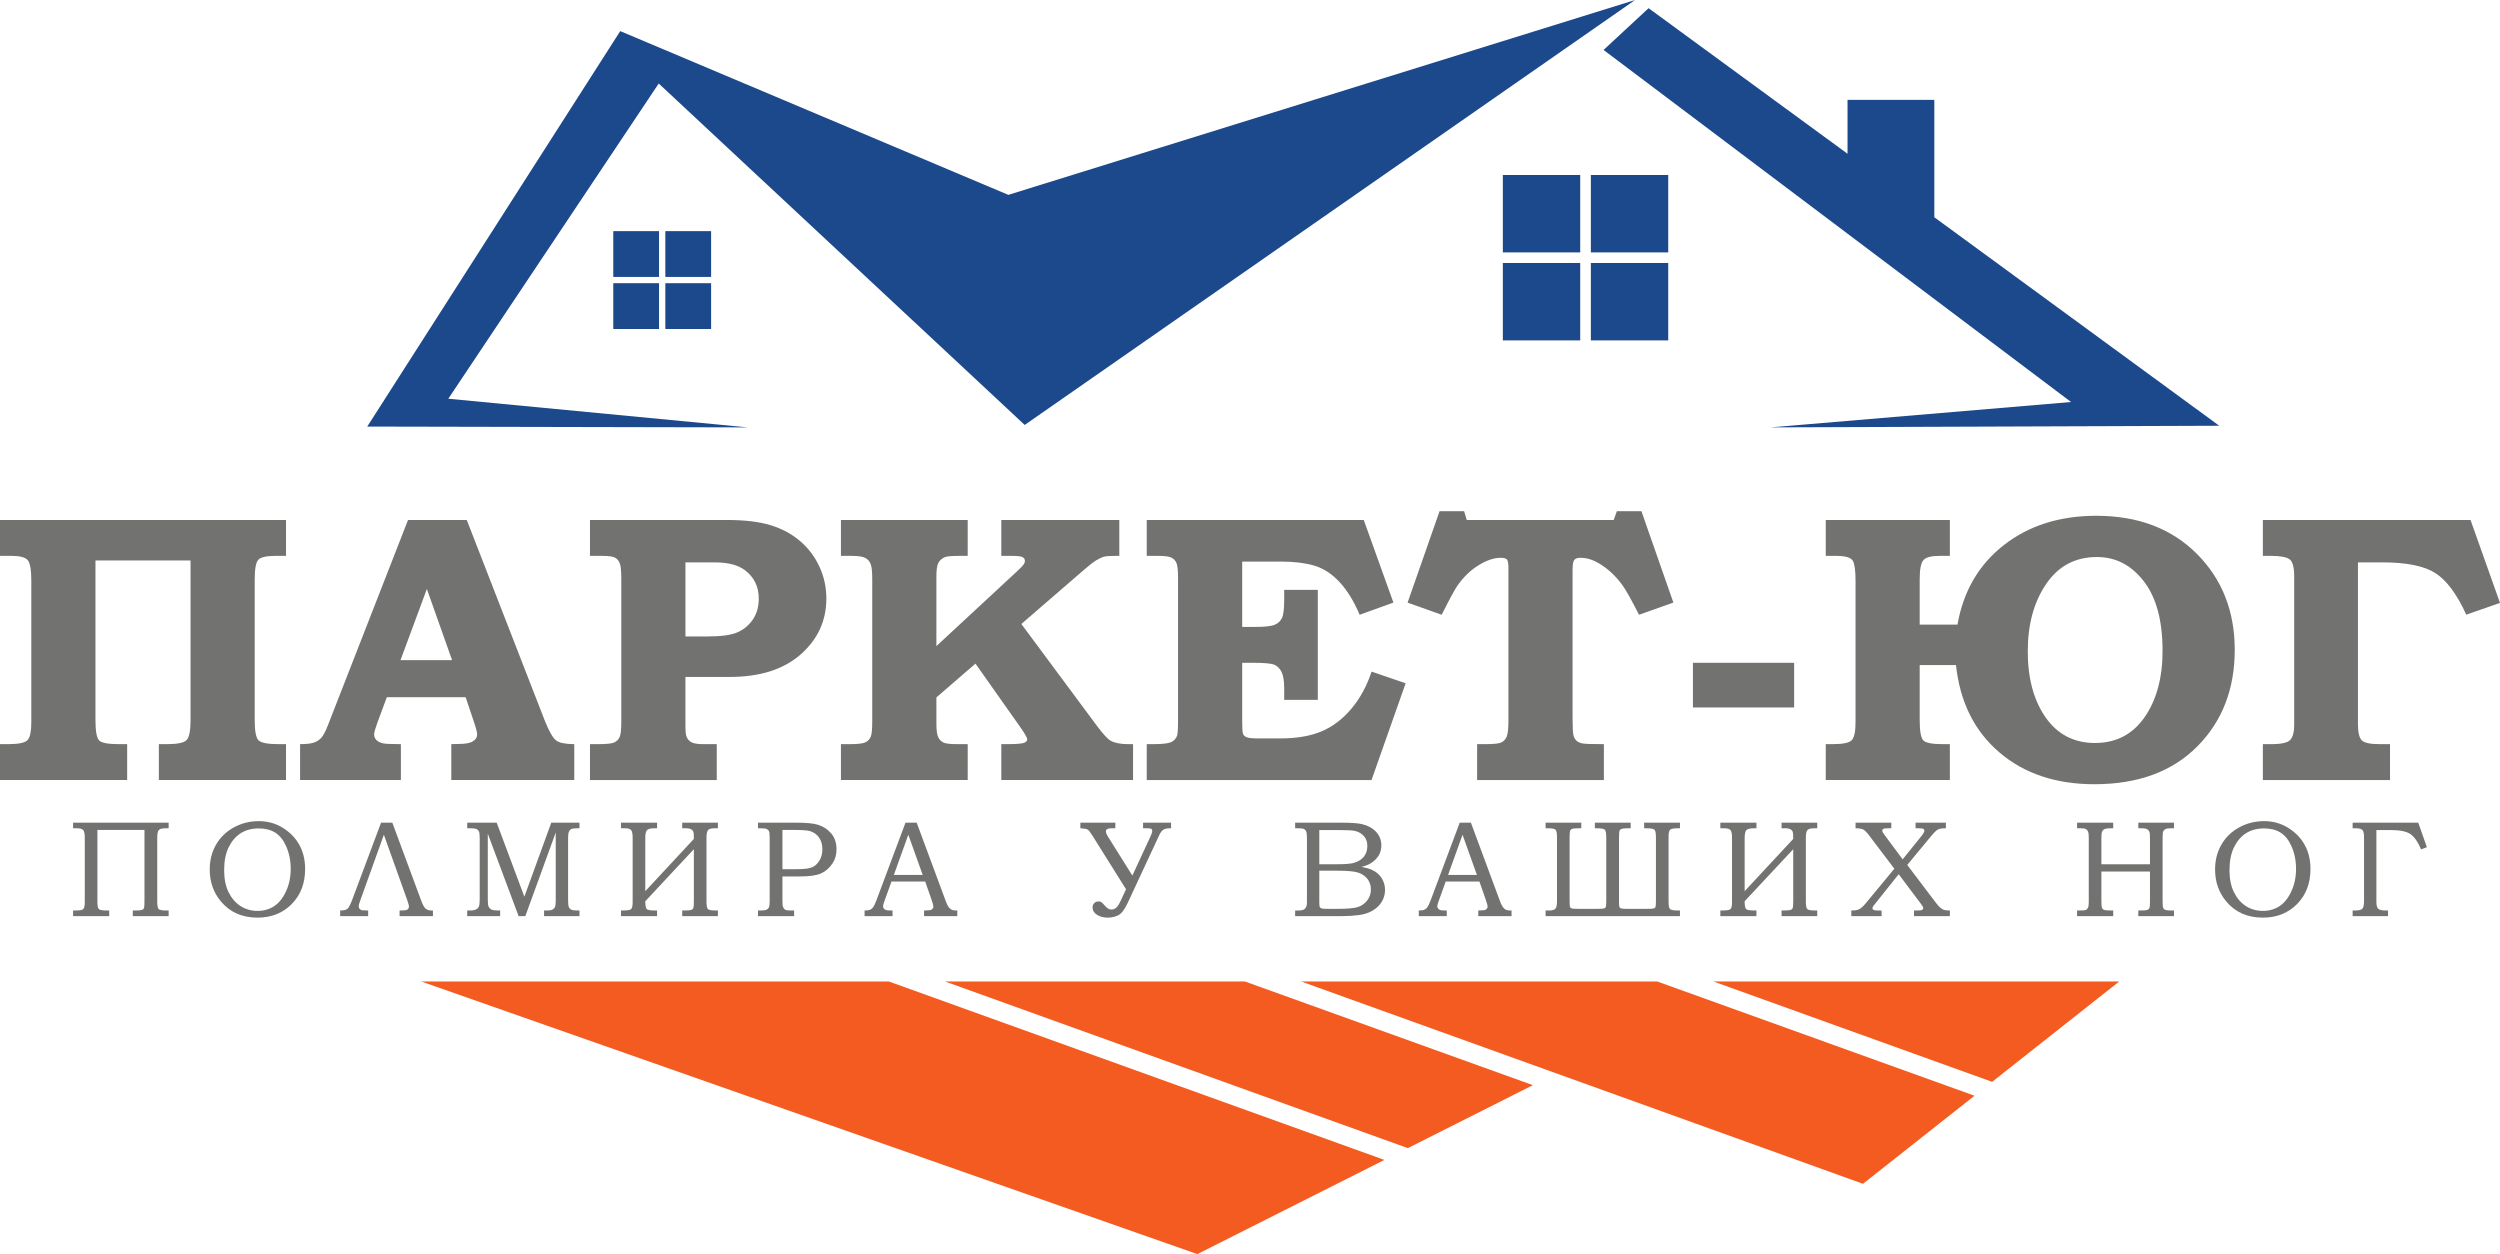 <?xml version="1.0" encoding="UTF-8"?> <!-- Creator: CorelDRAW X8 --> <svg xmlns="http://www.w3.org/2000/svg" xmlns:xlink="http://www.w3.org/1999/xlink" xml:space="preserve" width="161.577mm" height="81.054mm" style="shape-rendering:geometricPrecision; text-rendering:geometricPrecision; image-rendering:optimizeQuality; fill-rule:evenodd; clip-rule:evenodd" viewBox="0 0 435910 218672"> <defs> <style type="text/css"> <![CDATA[ .fil1 {fill:#1C498C} .fil2 {fill:#F45B21} .fil0 {fill:#727271;fill-rule:nonzero} ]]> </style> </defs> <g id="DESIGNED_x0020_BY_x0020_FREEPIK">  <g id="_2327800130448"> <path class="fil0" d="M49871 90667l0 6259 -1853 0c-1576,0 -2575,233 -2985,688 -411,455 -622,1575 -622,3373l0 24603c0,1886 222,3051 666,3495 444,444 1609,666 3495,666l1299 0 0 6259 -22172 0 0 -6259 1465 0c1819,0 2951,-244 3395,-732 444,-488 666,-1632 666,-3440l0 -27854 -16579 0 0 27854c0,1886 211,3062 621,3506 411,444 1532,666 3374,666l1531 0 0 6259 -22172 0 0 -6259 1509 0c1787,0 2886,-244 3318,-732 422,-488 633,-1509 633,-3074l0 -24658c0,-1931 -211,-3141 -633,-3629 -432,-488 -1365,-732 -2796,-732l-2031 0 0 -6259 49871 0zm21273 0l10243 0 13616 35023c744,1842 1399,2985 1965,3418 577,432 1631,643 3162,643l0 6259 -21440 0 0 -6259 1299 -33c1187,0 2019,-156 2497,-477 477,-311 710,-699 710,-1154 0,-389 -200,-1188 -622,-2408l-1387 -4118 -13738 0 -1698 4584c-344,976 -522,1609 -522,1919 0,345 123,655 378,944 244,277 654,488 1220,610 367,89 1399,133 3074,133l0 6259 -17578 0 0 -6259c1132,0 1953,-100 2475,-288 511,-200 943,-489 1276,-877 333,-388 710,-1121 1121,-2175l13949 -35744zm-1309 24436l8989 0 -4395 -12407 -4594 12407zm33036 -24436l23970 0c3041,0 5560,310 7568,921 2009,621 3729,1565 5172,2819 1442,1254 2552,2740 3329,4472 788,1720 1176,3540 1176,5471 0,3873 -1487,7124 -4472,9754 -2985,2619 -7102,3929 -12351,3929l-7746 0 0 8500c0,1054 78,1731 233,2009 189,421 488,721 888,921 399,188 1076,288 2031,288l2308 0 0 6259 -22106 0 0 -6259 1532 0c1354,0 2253,-100 2685,-288 433,-200 755,-511 943,-932 200,-422 300,-1299 300,-2619l0 -24947c0,-1398 -89,-2308 -266,-2752 -167,-444 -444,-777 -832,-976 -378,-211 -1099,-311 -2176,-311l-2186 0 0 -6259zm16646 7390l0 12918 3884 0c2364,0 4106,-244 5216,-733 1109,-488 1997,-1243 2674,-2252 677,-1010 1010,-2209 1010,-3607 0,-2086 -799,-3740 -2408,-4960 -1198,-910 -2974,-1366 -5316,-1366l-5060 0zm27111 -7390l22105 0 0 6259 -1442 0c-1399,0 -2253,77 -2575,233 -510,233 -877,566 -1110,999 -222,432 -333,1254 -333,2441l0 12062 14105 -13083c632,-588 1010,-988 1143,-1199 122,-199 189,-388 189,-532 0,-311 -122,-544 -378,-688 -244,-156 -876,-233 -1908,-233l-1831 0 0 -6259 20574 0 0 6259 -688 0c-955,0 -1620,44 -1987,144 -366,100 -821,311 -1354,632 -532,333 -1220,866 -2064,1598l-10986 9500 13106 17666c1132,1521 1953,2420 2475,2697 699,388 1709,588 3018,588l877 0 0 6259 -22971 0 0 -6259 921 0c1675,0 2696,-77 3062,-233 356,-144 533,-344 533,-588 0,-255 -333,-877 -1010,-1864l-8012 -11353 -6814 5893 0 4594c0,1132 111,1909 322,2342 211,443 522,743 910,932 400,189 1199,277 2397,277l1831 0 0 6259 -22105 0 0 -6259 1664 0c1287,0 2153,-100 2586,-311 433,-199 754,-532 943,-987 178,-366 266,-1265 266,-2675l0 -24791c0,-1342 -99,-2241 -299,-2696 -189,-455 -511,-799 -944,-1021 -432,-233 -1220,-344 -2352,-344l-1864 0 0 -6259zm53322 0l37841 0 5172 14404 -5893 2120c-999,-2364 -2164,-4262 -3496,-5693 -1331,-1443 -2807,-2397 -4416,-2875 -1610,-465 -3496,-699 -5638,-699l-6924 0 0 11386 2252 0c1687,0 2830,-122 3418,-377 588,-244 1010,-644 1265,-1176 256,-533 389,-1587 389,-3174l0 -1731 5859 0 0 19176 -5859 0 0 -1965c0,-1331 -156,-2308 -466,-2918 -311,-610 -733,-1032 -1265,-1243 -544,-222 -1732,-333 -3574,-333l-2019 0 0 10420c0,1099 55,1776 166,2020 100,233 322,422 633,544 310,133 987,200 2030,200l3807 0c2841,0 5226,-411 7180,-1221 1953,-821 3695,-2142 5215,-3951 1532,-1820 2708,-3984 3529,-6480l5937 2041 -5948 16868 -39195 0 0 -6259 1132 0c1520,0 2541,-111 3063,-322 521,-222 887,-599 1098,-1143 111,-322 167,-1243 167,-2763l0 -24725c0,-1342 -89,-2230 -278,-2640 -177,-411 -466,-722 -866,-921 -388,-211 -1154,-311 -2296,-311l-2020 0 0 -6259zm51058 -1532l4283 0 456 1532 25623 0 555 -1532 4283 0 5571 15936 -5992 2120c-1343,-2641 -2309,-4362 -2897,-5161 -1143,-1575 -2474,-2829 -3972,-3728 -1121,-699 -2242,-1043 -3352,-1043 -521,0 -876,122 -1076,377 -189,244 -289,810 -289,1698l0 26034c0,1542 56,2497 167,2885 111,399 288,699 555,932 255,222 621,377 1076,455 455,78 1676,111 3662,111l0 6259 -22105 0 0 -6259 1342 0c1476,0 2430,-88 2841,-277 411,-178 733,-511 954,-977 211,-466 322,-1431 322,-2896l0 -26622c0,-755 -89,-1232 -266,-1432 -167,-189 -544,-288 -1099,-288 -1132,0 -2397,421 -3784,1265 -1398,843 -2641,2030 -3729,3573 -432,599 -1353,2297 -2763,5094l-5937 -2120 5571 -15936zm44178 26434l17645 0 0 7790 -17645 0 0 -7790zm39539 400l0 9610c0,1886 211,3062 622,3506 410,444 1520,666 3340,666l1298 0 0 6259 -21639 0 0 -6259 1265 0c1798,0 2896,-244 3307,-732 411,-488 621,-1509 621,-3074l0 -24658c0,-1765 -155,-2930 -466,-3496 -321,-577 -1298,-865 -2941,-865l-1786 0 0 -6259 21639 0 0 6259 -1820 0c-1431,0 -2352,244 -2785,732 -433,488 -655,1598 -655,3340l0 7913 6592 0c1021,-5837 3718,-10465 8090,-13872 4372,-3407 9743,-5104 16102,-5104 7269,0 13106,2208 17523,6613 4416,4417 6625,10010 6625,16768 0,6836 -2175,12451 -6537,16846 -4361,4383 -10342,6580 -17933,6580 -6725,0 -12251,-1853 -16590,-5570 -4339,-3707 -6847,-8778 -7546,-15203l-6326 0zm42347 -2486c0,-5260 -1087,-9300 -3262,-12119 -2186,-2829 -4905,-4239 -8179,-4239 -3773,0 -6725,1565 -8856,4706 -2141,3140 -3206,7046 -3206,11718 0,4739 1043,8589 3118,11553 2086,2962 4949,4449 8589,4449 3706,0 6592,-1509 8678,-4516 2075,-3007 3118,-6858 3118,-11552zm17489 -22816l36211 0 5138 14459 -5882 2053c-1620,-3562 -3407,-5970 -5360,-7235 -1942,-1254 -5027,-1887 -9244,-1887l-4283 0 0 28176c0,1454 221,2408 666,2852 443,444 1464,666 3073,666l1854 0 0 6259 -22173 0 0 -6259 1476 0c1809,0 2919,-266 3352,-799 421,-532 632,-1331 632,-2386l0 -26100c0,-1620 -288,-2619 -854,-2986 -566,-366 -1609,-554 -3130,-554l-1476 0 0 -6259z"></path> <path class="fil0" d="M25191 144710l-8208 0 0 12456c0,734 83,1181 251,1344 167,164 626,248 1376,248l431 0 0 981 -6294 0 0 -981 399 0c694,0 1136,-72 1336,-216 199,-143 299,-562 299,-1248l0 -11244c0,-678 -92,-1121 -279,-1324 -188,-204 -555,-303 -1101,-303l-654 0 0 -981 16656 0 0 981 -562 0c-591,0 -974,103 -1153,315 -180,211 -271,650 -271,1312l0 11116c0,742 84,1193 247,1352 164,160 626,240 1388,240l351 0 0 981 -6246 0 0 -981 455 0c578,0 961,-36 1148,-104 184,-72 304,-184 355,-339 52,-156 76,-586 76,-1288l0 -12317zm19934 -1532c1488,0 2832,359 4033,1073 1300,770 2301,1767 2999,2996 698,1228 1045,2652 1045,4267 0,2501 -778,4543 -2337,6123 -1560,1575 -3546,2365 -5963,2365 -2696,0 -4830,-949 -6402,-2844 -1288,-1548 -1930,-3398 -1930,-5552 0,-1599 363,-3035 1089,-4308 722,-1268 1751,-2273 3083,-3011 1332,-738 2796,-1109 4383,-1109zm-4 1269c-1220,0 -2265,279 -3143,833 -873,555 -1575,1372 -2106,2449 -526,1081 -789,2413 -789,3997 0,1511 259,2796 777,3849 523,1053 1221,1858 2094,2417 878,558 1863,837 2956,837 1085,0 2046,-275 2884,-821 837,-547 1527,-1408 2074,-2585 546,-1177 821,-2481 821,-3921 0,-1459 -275,-2792 -821,-4004 -467,-1041 -1089,-1811 -1863,-2306 -774,-498 -1735,-745 -2884,-745zm21813 1100l-4196 11679c-132,367 -195,618 -195,762 0,207 63,379 191,506 128,128 247,200 359,216 108,16 475,32 1101,48l0 981 -4882 0 0 -981c638,0 1073,-108 1300,-323 228,-212 487,-715 782,-1500l5049 -13493 1963 0 5049 13620c232,638 471,1081 718,1329 248,243 594,367 1049,367l267 0 0 981 -5815 0 0 -981c164,-16 411,-25 738,-25 594,-7 890,-231 890,-677 0,-196 -108,-595 -328,-1205l-4040 -11304zm14530 -2105l5141 0 4826 12910 4690 -12910 4918 0 0 981 -415 0c-502,0 -837,43 -1013,131 -171,84 -307,236 -406,451 -100,219 -152,574 -152,1069l0 10745c0,678 40,1117 120,1320 83,204 215,355 407,459 187,108 534,160 1044,160l415 0 0 981 -6174 0 0 -981 443 0c399,0 690,-32 873,-92 184,-64 335,-168 455,-311 120,-144 187,-295 203,-451 40,-319 60,-570 60,-750l0 -11993 -5300 14578 -1173 0 -5373 -14371 0 11547c0,586 52,985 152,1192 103,208 259,367 474,479 216,116 599,172 1153,172l375 0 0 981 -5743 0 0 -981 326 0c555,0 950,-60 1189,-176 239,-116 407,-283 511,-495 99,-215 151,-638 151,-1268l0 -10673c0,-587 -43,-974 -127,-1161 -88,-191 -232,-331 -427,-423 -200,-92 -555,-139 -1061,-139l-562 0 0 -981zm26814 0l6294 0 0 981 -431 0c-686,0 -1129,107 -1328,323 -199,211 -299,678 -299,1396l0 9249 8471 -9114c0,-614 -23,-1013 -75,-1196 -52,-188 -180,-343 -387,-471 -207,-124 -519,-187 -942,-187l-629 0 0 -981 6222 0 0 981 -563 0c-582,0 -965,103 -1149,315 -183,211 -275,650 -275,1312l0 11116c0,742 84,1193 252,1352 167,160 626,240 1372,240l363 0 0 981 -6222 0 0 -981 442 0c578,0 961,-36 1149,-104 187,-72 307,-184 359,-339 56,-160 83,-586 83,-1288l0 -8951 -8471 9074c0,742 88,1193 259,1360 172,164 626,248 1368,248l431 0 0 981 -6294 0 0 -981 399 0c694,0 1137,-72 1336,-216 199,-143 299,-562 299,-1248l0 -11244c0,-678 -92,-1121 -279,-1324 -188,-204 -554,-303 -1101,-303l-654 0 0 -981zm23891 0l6441 0c1955,0 3303,123 4045,375 925,298 1691,805 2297,1523 602,722 905,1635 905,2744 0,946 -231,1763 -690,2453 -554,826 -1228,1416 -2018,1763 -790,347 -2038,523 -3737,523l-2984 0 0 4140c0,626 36,1021 104,1184 96,228 224,387 383,475 164,92 495,136 989,136l559 0 0 981 -6294 0 0 -981 383 0c534,0 901,-44 1093,-136 195,-88 335,-227 422,-415 92,-191 136,-550 136,-1077l0 -11152c0,-518 -40,-865 -124,-1041 -79,-179 -215,-307 -407,-391 -187,-83 -562,-123 -1120,-123l-383 0 0 -981zm4259 1268l0 6844 2517 0c1273,0 2162,-111 2673,-339 514,-227 937,-618 1272,-1176 335,-559 502,-1209 502,-1959 0,-822 -195,-1504 -586,-2054 -391,-550 -921,-921 -1591,-1117 -467,-131 -1380,-199 -2736,-199l-2051 0zm21458 -1268l1951 0 5049 13628c248,682 499,1137 754,1356 251,220 594,332 1021,332l259 0 0 981 -5795 0 0 -981c187,-16 367,-25 546,-25 375,0 623,-39 738,-115 228,-148 339,-335 339,-558 0,-164 -107,-567 -327,-1201l-1101 -3151 -5879 0 -1268 3522c-132,367 -196,618 -196,758 0,155 40,291 120,407 84,119 196,207 335,263 140,60 367,88 678,88 212,0 383,4 515,12l0 981 -4874 0 0 -981c451,0 778,-44 977,-136 195,-88 371,-231 519,-431 147,-195 342,-614 586,-1252l5053 -13497zm-2030 9117l5030 0 -2509 -7012 -2521 7012zm48337 -8136l-235 0c-535,0 -930,99 -1177,299 -251,199 -463,490 -642,881l-5489 11790c-550,1193 -1112,1927 -1675,2198 -566,275 -1172,411 -1819,411 -737,0 -1368,-163 -1882,-494 -515,-328 -770,-758 -770,-1281 0,-299 96,-550 287,-750 192,-199 443,-299 754,-299 208,0 379,44 507,136 127,91 363,327 698,710 331,378 678,566 1037,566 327,0 614,-112 865,-335 248,-227 559,-742 921,-1548l766 -1651 -5827 -9301c-387,-622 -678,-993 -869,-1109 -192,-120 -615,-191 -1269,-223l0 -981 6103 0 0 981 -694 0c-634,0 -949,167 -949,502 0,260 107,563 327,906l4283 6840 3199 -6912c179,-383 267,-678 267,-889 0,-180 -64,-300 -191,-360 -132,-59 -395,-87 -794,-87l-614 0 0 -981 4882 0 0 981zm21633 -981l7762 0c1895,0 3195,83 3897,255 1037,251 1858,702 2465,1356 602,654 905,1440 905,2357 0,662 -159,1256 -479,1783 -323,522 -785,973 -1392,1348 -391,239 -921,447 -1595,618 850,156 1496,343 1938,563 670,327 1201,793 1592,1400 387,610 582,1296 582,2058 0,742 -191,1428 -574,2058 -383,630 -922,1149 -1619,1555 -699,403 -1512,662 -2437,774 -930,116 -1887,172 -2868,172l-8177 0 0 -981 550 0c531,0 894,-80 1086,-244 283,-227 422,-598 422,-1121l0 -11319c0,-535 -44,-902 -127,-1097 -88,-195 -216,-339 -387,-423 -172,-88 -503,-131 -994,-131l-550 0 0 -981zm4212 1292l0 5959 2999 0c1404,0 2366,-68 2884,-200 806,-207 1424,-566 1851,-1073 427,-502 642,-1152 642,-1946 0,-670 -195,-1225 -582,-1671 -387,-451 -910,-754 -1560,-918 -423,-99 -1300,-151 -2632,-151l-3602 0zm0 7084l0 5344c0,538 24,858 72,957 60,140 187,240 375,292 131,39 506,59 1124,59l1596 0c1579,0 2708,-87 3386,-263 674,-175 1253,-542 1731,-1109 475,-562 714,-1244 714,-2034 0,-670 -195,-1264 -582,-1783 -387,-514 -921,-889 -1607,-1121 -682,-227 -1899,-342 -3642,-342l-3167 0zm24485 -8376l1950 0 5050 13628c247,682 499,1137 754,1356 251,220 594,332 1021,332l259 0 0 981 -5795 0 0 -981c187,-16 367,-25 546,-25 375,0 622,-39 738,-115 228,-148 339,-335 339,-558 0,-164 -107,-567 -327,-1201l-1101 -3151 -5879 0 -1268 3522c-132,367 -196,618 -196,758 0,155 40,291 120,407 84,119 195,207 335,263 140,60 367,88 678,88 212,0 383,4 515,12l0 981 -4874 0 0 -981c450,0 777,-44 977,-136 195,-88 371,-231 518,-431 148,-195 343,-614 587,-1252l5053 -13497zm-2030 9117l5029 0 -2508 -7012 -2521 7012zm34185 -8136l0 -981 6246 0 0 981 -359 0c-698,0 -1144,76 -1336,227 -195,152 -291,562 -291,1233l0 11283c0,734 84,1181 251,1344 164,164 622,248 1376,248l359 0 0 981 -23429 0 0 -981 563 0c582,0 965,-104 1148,-312 184,-203 276,-630 276,-1280l0 -11152c0,-734 -84,-1180 -252,-1344 -167,-164 -626,-247 -1372,-247l-363 0 0 -981 6222 0 0 981 -454 0c-570,0 -949,36 -1141,111 -191,72 -311,188 -363,339 -52,152 -76,579 -76,1281l0 11008c0,538 28,870 80,993 56,124 164,208 323,252 160,43 551,63 1173,63l3250 0c607,0 994,-20 1157,-63 164,-44 271,-124 327,-248 52,-119 80,-450 80,-997l0 -11148c0,-734 -84,-1180 -251,-1344 -168,-164 -626,-247 -1372,-247l-363 0 0 -981 6246 0 0 981 -467 0c-570,0 -949,36 -1137,111 -183,72 -303,188 -355,339 -51,152 -75,579 -75,1281l0 11008c0,538 24,870 75,993 52,124 156,208 316,252 159,43 550,63 1172,63l3323 0c606,0 989,-20 1148,-63 160,-44 268,-124 323,-248 52,-119 80,-450 80,-997l0 -11148c0,-726 -84,-1173 -251,-1340 -167,-168 -626,-251 -1376,-251l-431 0zm13289 -981l6294 0 0 981 -430 0c-686,0 -1129,107 -1329,323 -199,211 -299,678 -299,1396l0 9249 8472 -9114c0,-614 -24,-1013 -76,-1196 -52,-188 -179,-343 -387,-471 -207,-124 -518,-187 -941,-187l-630 0 0 -981 6222 0 0 981 -563 0c-582,0 -965,103 -1148,315 -184,211 -275,650 -275,1312l0 11116c0,742 83,1193 251,1352 167,160 626,240 1372,240l363 0 0 981 -6222 0 0 -981 443 0c578,0 961,-36 1148,-104 188,-72 307,-184 359,-339 56,-160 84,-586 84,-1288l0 -8951 -8472 9074c0,742 88,1193 260,1360 171,164 626,248 1368,248l430 0 0 981 -6294 0 0 -981 399 0c694,0 1137,-72 1336,-216 200,-143 300,-562 300,-1248l0 -11244c0,-678 -92,-1121 -280,-1324 -187,-204 -554,-303 -1100,-303l-655 0 0 -981zm23576 0l6230 0 0 981 -490 0c-471,0 -766,32 -890,96 -124,59 -187,163 -187,302 0,96 24,192 72,284 43,96 183,299 418,614l3059 4120 3323 -4120c311,-391 466,-690 466,-898 0,-123 -59,-223 -179,-291 -119,-71 -375,-107 -766,-107l-594 0 0 -981 5289 0 0 981c-630,0 -1085,67 -1360,199 -275,136 -662,499 -1153,1093l-4224 5101 4986 6585c323,423 590,718 809,894 216,175 427,299 631,363 203,68 538,100 1005,100l0 981 -6254 0 0 -981 490 0c483,0 790,-32 918,-100 131,-64 195,-172 195,-319 0,-88 -24,-176 -72,-272 -16,-39 -171,-259 -466,-666l-3733 -4969 -4085 5117c-247,303 -391,491 -419,562 -47,88 -72,168 -72,248 0,147 92,259 272,327 115,47 391,72 825,72l495 0 0 981 -5277 0 0 -981c483,0 838,-32 1057,-100 223,-64 447,-184 674,-355 224,-172 515,-471 866,-902l4906 -5927 -4360 -5755c-435,-582 -790,-941 -1069,-1085 -275,-139 -722,-211 -1336,-211l0 -981zm38628 0l6295 0 0 981 -431 0c-503,0 -858,47 -1073,139 -216,96 -363,259 -451,495 -68,171 -104,534 -104,1089l0 4547 8472 0 0 -4428c0,-602 -20,-965 -60,-1093 -60,-247 -195,-438 -399,-562 -207,-124 -518,-187 -937,-187l-638 0 0 -981 6222 0 0 981 -562 0c-435,0 -746,47 -926,147 -183,96 -315,228 -387,395 -76,172 -111,531 -111,1085l0 11104c0,618 40,1009 115,1177 80,167 236,287 467,355 144,47 610,72 1404,72l0 981 -6222 0 0 -981 455 0c570,0 953,-40 1144,-116 188,-76 311,-200 363,-371 48,-132 72,-542 72,-1237l0 -5073 -8472 0 0 5193c0,618 40,1009 124,1181 80,171 239,291 475,351 171,47 658,72 1460,72l0 981 -6295 0 0 -981 399 0c607,0 985,-32 1137,-100 156,-68 275,-196 363,-383 92,-188 136,-523 136,-1001l0 -11224c0,-507 -40,-858 -124,-1053 -80,-195 -211,-339 -383,-435 -175,-92 -466,-139 -873,-139l-655 0 0 -981zm32614 -264c1488,0 2832,359 4032,1073 1301,770 2302,1767 3000,2996 698,1228 1045,2652 1045,4267 0,2501 -778,4543 -2337,6123 -1560,1575 -3546,2365 -5963,2365 -2696,0 -4830,-949 -6402,-2844 -1288,-1548 -1930,-3398 -1930,-5552 0,-1599 363,-3035 1089,-4308 722,-1268 1751,-2273 3083,-3011 1332,-738 2796,-1109 4383,-1109zm-4 1269c-1220,0 -2265,279 -3143,833 -873,555 -1575,1372 -2106,2449 -526,1081 -789,2413 -789,3997 0,1511 259,2796 777,3849 523,1053 1221,1858 2094,2417 878,558 1863,837 2956,837 1085,0 2046,-275 2883,-821 838,-547 1528,-1408 2075,-2585 546,-1177 821,-2481 821,-3921 0,-1459 -275,-2792 -821,-4004 -467,-1041 -1089,-1811 -1863,-2306 -774,-498 -1735,-745 -2884,-745zm15435 -1005l11439 0 1508 4279 -1005 387c-586,-1360 -1229,-2261 -1919,-2708 -690,-443 -1818,-666 -3390,-666l-2493 0 0 12492c0,630 108,1045 327,1240 220,196 643,292 1277,292l430 0 0 981 -6174 0 0 -981 399 0c662,0 1089,-100 1288,-300 200,-199 300,-654 300,-1364l0 -11092c0,-702 -108,-1141 -324,-1316 -211,-176 -586,-263 -1112,-263l-551 0 0 -981z"></path> <path class="fil1" d="M130418 74522l-66384 -143 44113 -68954 67669 28553 109284 -33978 -106429 74094 -63814 -59532 -36690 54963 52251 4997zm191727 -57105l15133 0 0 20467 49681 36352 -78233 286 52393 -4426 -81516 -61387 7852 -7281 34690 25383 0 -9394zm-60103 13097l13491 0 0 13491 -13491 0 0 -13491zm15347 0l13491 0 0 13491 -13491 0 0 -13491zm13491 15347l0 13491 -13491 0 0 -13491 13491 0zm-15347 13491l-13491 0 0 -13491 13491 0 0 13491zm-168601 -19046l7981 0 0 7981 -7981 0 0 -7981zm9079 0l7981 0 0 7981 -7981 0 0 -7981zm7981 9080l0 7980 -7981 0 0 -7980 7981 0zm-9079 7980l-7981 0 0 -7980 7981 0 0 7980z"></path> <path class="fil2" d="M73434 171133l81537 0 86417 31116 -32616 16423 -135338 -47539zm91334 0l52295 0 50214 18081 -21804 10978 -80705 -29059zm62092 0l62092 0 55333 19924 -19450 15355 -97975 -35279zm71889 0l70772 0 -22168 17501 -48604 -17501z"></path> </g> </g> </svg> 